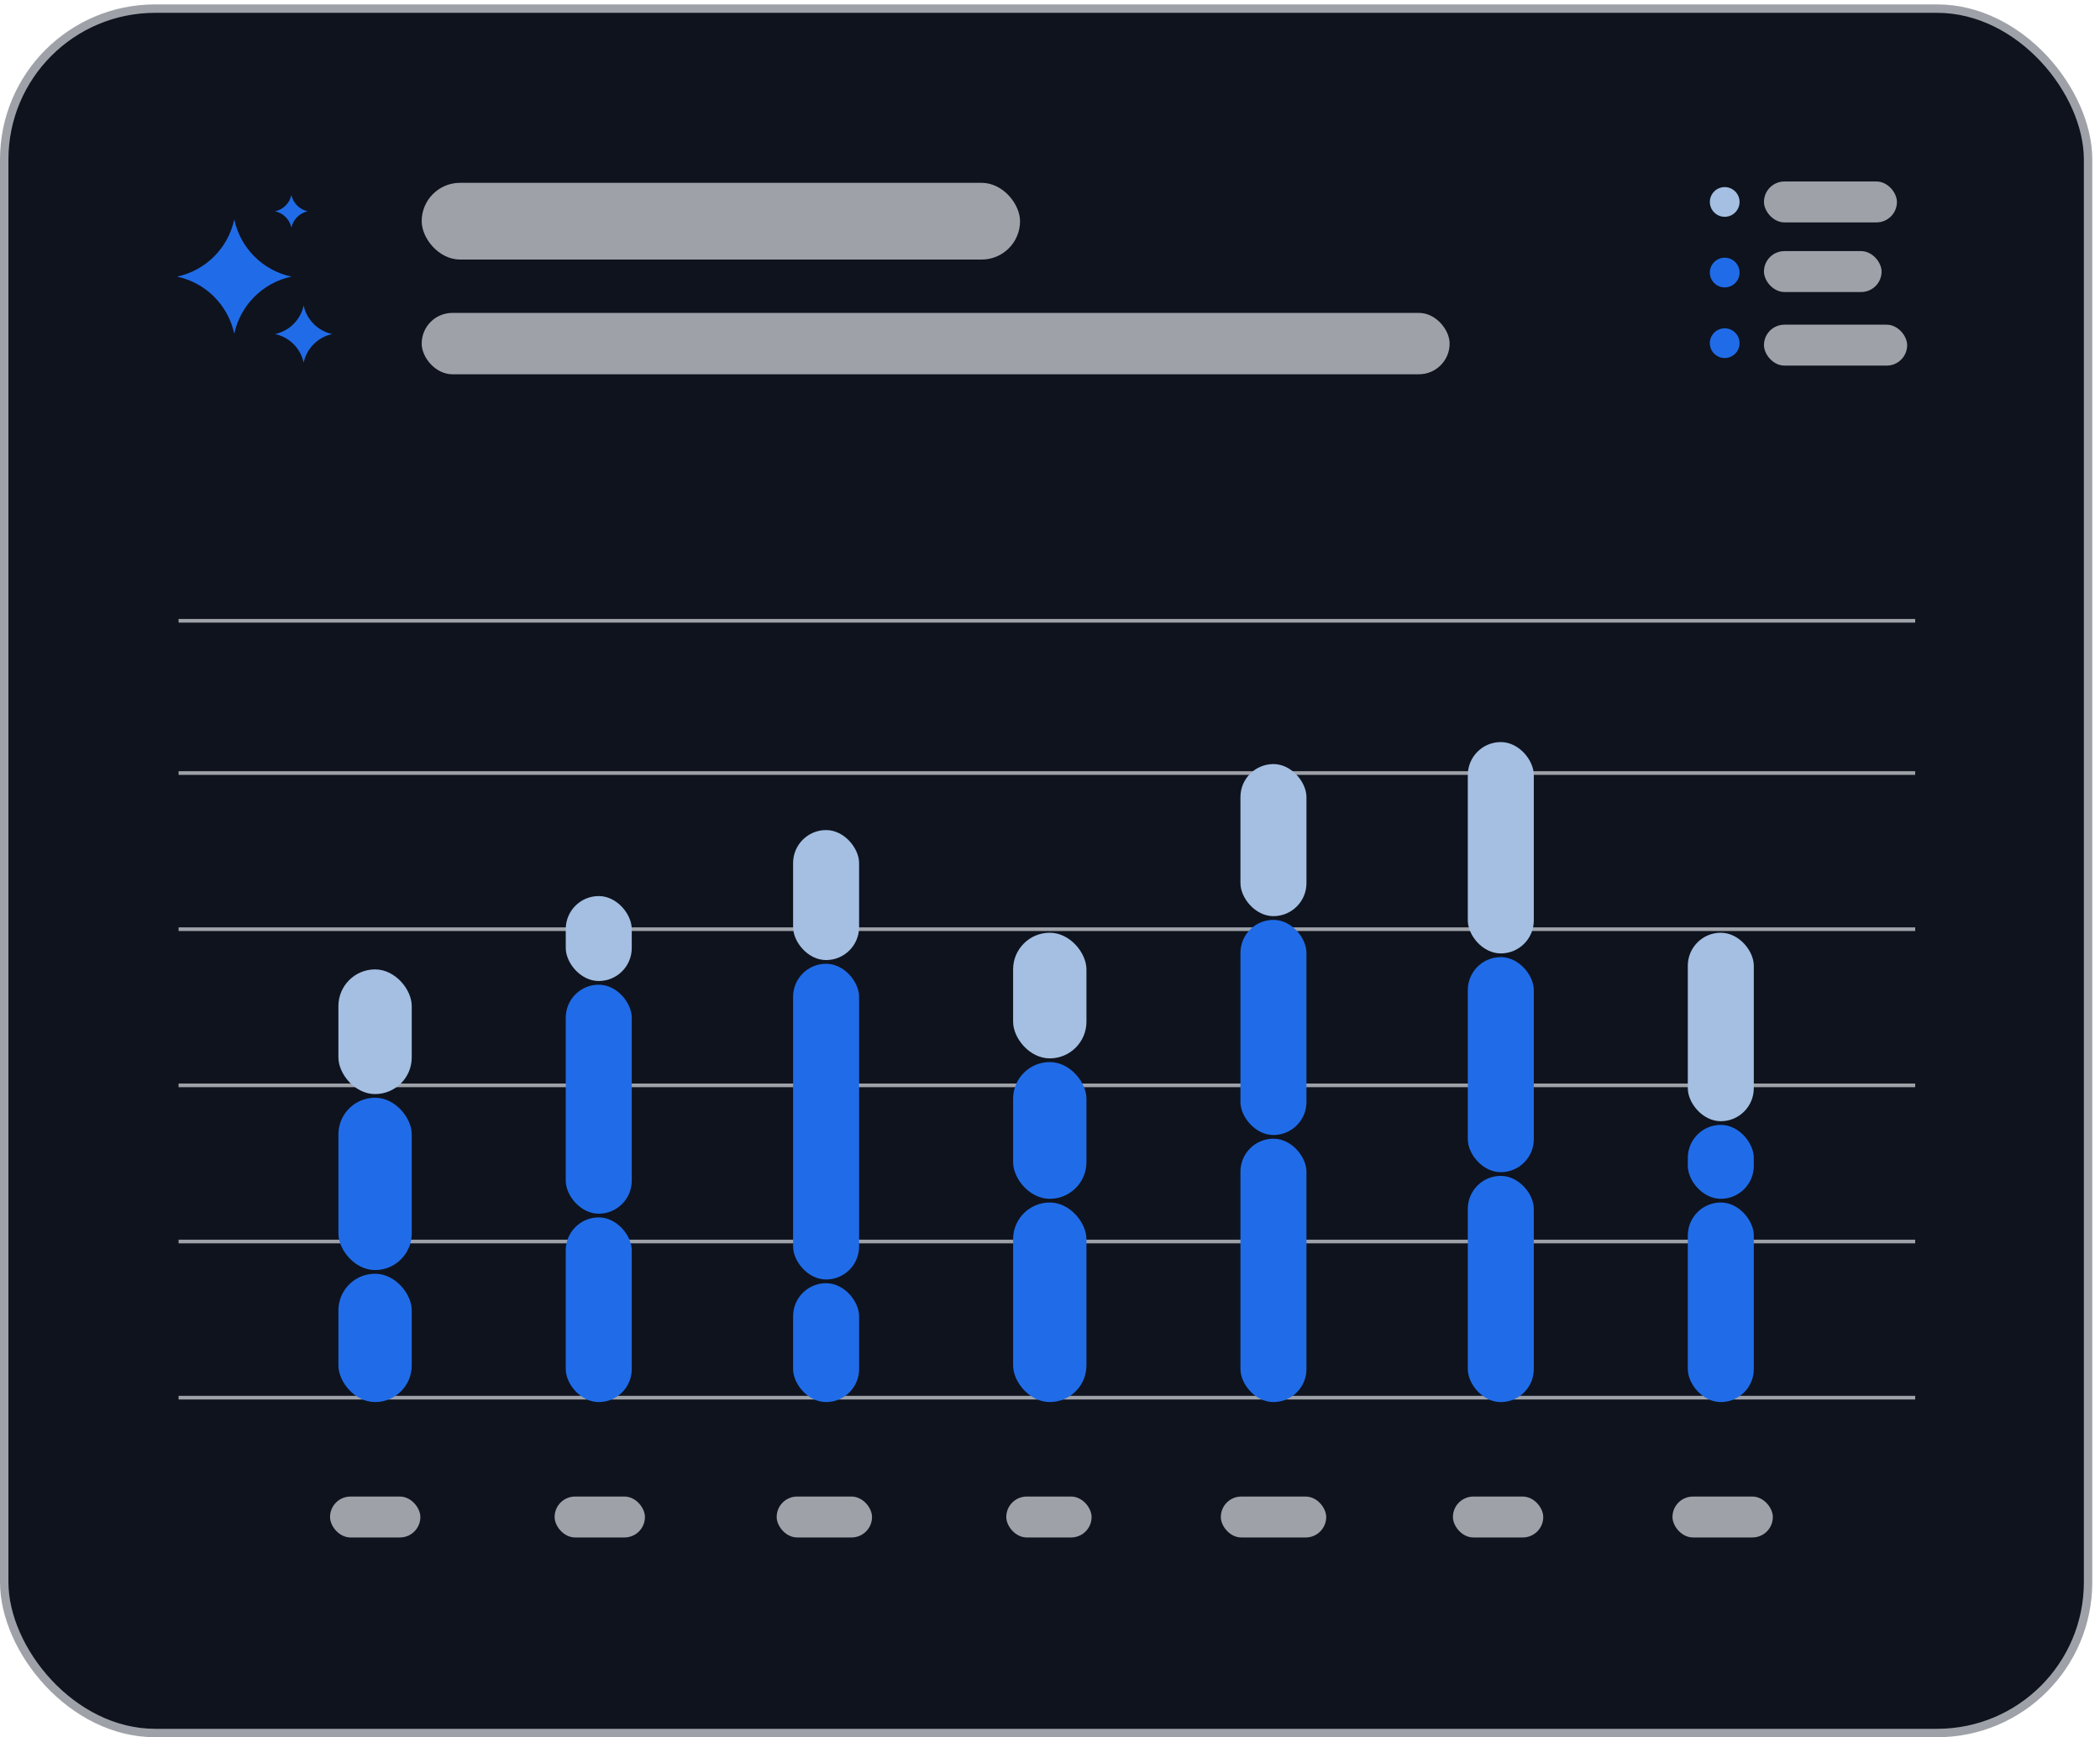 <svg width="249" height="206" viewBox="0 0 249 206" fill="none" xmlns="http://www.w3.org/2000/svg">
<rect x="0.5" y="1.022" width="247.087" height="204.478" rx="17.891" fill="#0E131E"/>
<rect x="0.5" y="1.022" width="247.087" height="204.478" rx="17.891" stroke="#9EA2A8"/>
<line x1="21.174" y1="73.612" x2="227.087" y2="73.612" stroke="#9EA2A8" stroke-width="0.435"/>
<line x1="21.174" y1="91.666" x2="227.087" y2="91.666" stroke="#9EA2A8" stroke-width="0.435"/>
<line x1="21.174" y1="110.183" x2="227.087" y2="110.183" stroke="#9EA2A8" stroke-width="0.435"/>
<line x1="21.174" y1="128.702" x2="227.087" y2="128.702" stroke="#9EA2A8" stroke-width="0.435"/>
<line x1="21.174" y1="147.218" x2="227.087" y2="147.218" stroke="#9EA2A8" stroke-width="0.435"/>
<line x1="21.174" y1="165.735" x2="227.087" y2="165.735" stroke="#9EA2A8" stroke-width="0.435"/>
<rect x="40.125" y="114.951" width="8.696" height="14.783" rx="4.348" fill="#A4BFE2"/>
<rect x="40.125" y="130.168" width="8.696" height="20.435" rx="4.348" fill="#206CE8"/>
<rect x="40.125" y="151.039" width="8.696" height="15.217" rx="4.348" fill="#206CE8"/>
<rect x="39.133" y="177.461" width="10.71" height="4.851" rx="2.425" fill="#9EA2A8"/>
<rect x="67.082" y="106.255" width="7.826" height="10.073" rx="3.913" fill="#A4BFE2"/>
<rect x="67.082" y="116.766" width="7.826" height="27.153" rx="3.913" fill="#206CE8"/>
<rect x="67.082" y="144.358" width="7.826" height="21.898" rx="3.913" fill="#206CE8"/>
<rect x="65.761" y="177.46" width="10.71" height="4.851" rx="2.425" fill="#9EA2A8"/>
<rect x="94.038" y="98.429" width="7.826" height="15.415" rx="3.913" fill="#A4BFE2"/>
<rect x="94.038" y="114.284" width="7.826" height="37.437" rx="3.913" fill="#206CE8"/>
<rect x="94.038" y="152.161" width="7.826" height="14.094" rx="3.913" fill="#206CE8"/>
<rect x="92.092" y="177.46" width="11.305" height="4.851" rx="2.425" fill="#9EA2A8"/>
<rect x="120.125" y="110.603" width="8.696" height="14.899" rx="4.348" fill="#A4BFE2"/>
<rect x="120.125" y="125.94" width="8.696" height="16.214" rx="4.348" fill="#206CE8"/>
<rect x="120.125" y="142.592" width="8.696" height="23.663" rx="4.348" fill="#206CE8"/>
<rect x="119.316" y="177.46" width="10.115" height="4.851" rx="2.425" fill="#9EA2A8"/>
<rect x="147.082" y="90.603" width="7.826" height="18.033" rx="3.913" fill="#A4BFE2"/>
<rect x="147.082" y="109.077" width="7.826" height="25.511" rx="3.913" fill="#206CE8"/>
<rect x="147.082" y="135.027" width="7.826" height="31.229" rx="3.913" fill="#206CE8"/>
<rect x="144.755" y="177.461" width="12.495" height="4.851" rx="2.425" fill="#9EA2A8"/>
<rect x="174.039" y="87.995" width="7.826" height="25.061" rx="3.913" fill="#A4BFE2"/>
<rect x="174.039" y="113.495" width="7.826" height="25.501" rx="3.913" fill="#206CE8"/>
<rect x="174.039" y="139.437" width="7.826" height="26.82" rx="3.913" fill="#206CE8"/>
<rect x="172.275" y="177.461" width="10.71" height="4.851" rx="2.425" fill="#9EA2A8"/>
<rect x="200.125" y="110.603" width="7.826" height="22.349" rx="3.913" fill="#A4BFE2"/>
<rect x="200.126" y="133.389" width="7.826" height="8.764" rx="3.913" fill="#206CE8"/>
<rect x="200.126" y="142.592" width="7.826" height="23.663" rx="3.913" fill="#206CE8"/>
<rect x="198.309" y="177.46" width="11.9" height="4.851" rx="2.425" fill="#9EA2A8"/>
<circle cx="204.501" cy="23.947" r="1.761" fill="#A4BFE2"/>
<rect x="209.156" y="21.521" width="15.766" height="4.851" rx="2.426" fill="#9EA2A8"/>
<circle cx="204.5" cy="32.32" r="1.761" fill="#206CE8"/>
<rect x="209.155" y="29.777" width="13.947" height="4.851" rx="2.426" fill="#9EA2A8"/>
<circle cx="204.5" cy="40.693" r="1.761" fill="#206CE8"/>
<rect x="209.155" y="38.502" width="16.979" height="4.851" rx="2.426" fill="#9EA2A8"/>
<rect x="50" y="21.68" width="70.947" height="9.096" rx="4.548" fill="#9EA2A8"/>
<rect x="50" y="37.104" width="121.884" height="7.277" rx="3.638" fill="#9EA2A8"/>
<path d="M27.776 26.024C28.505 29.419 31.157 32.071 34.551 32.8C31.157 33.529 28.505 36.181 27.776 39.575C27.047 36.181 24.395 33.529 21 32.8C24.395 32.071 27.047 29.419 27.776 26.024Z" fill="#206CE8"/>
<path d="M36.003 36.225C36.368 37.922 37.694 39.248 39.391 39.612C37.694 39.977 36.368 41.303 36.003 43C35.639 41.303 34.313 39.977 32.615 39.612C34.313 39.248 35.639 37.922 36.003 36.225Z" fill="#206CE8"/>
<path d="M34.551 23.12C34.76 24.09 35.517 24.848 36.487 25.056C35.517 25.264 34.76 26.022 34.551 26.992C34.343 26.022 33.585 25.264 32.615 25.056C33.585 24.848 34.343 24.09 34.551 23.12Z" fill="#206CE8"/>
</svg>
